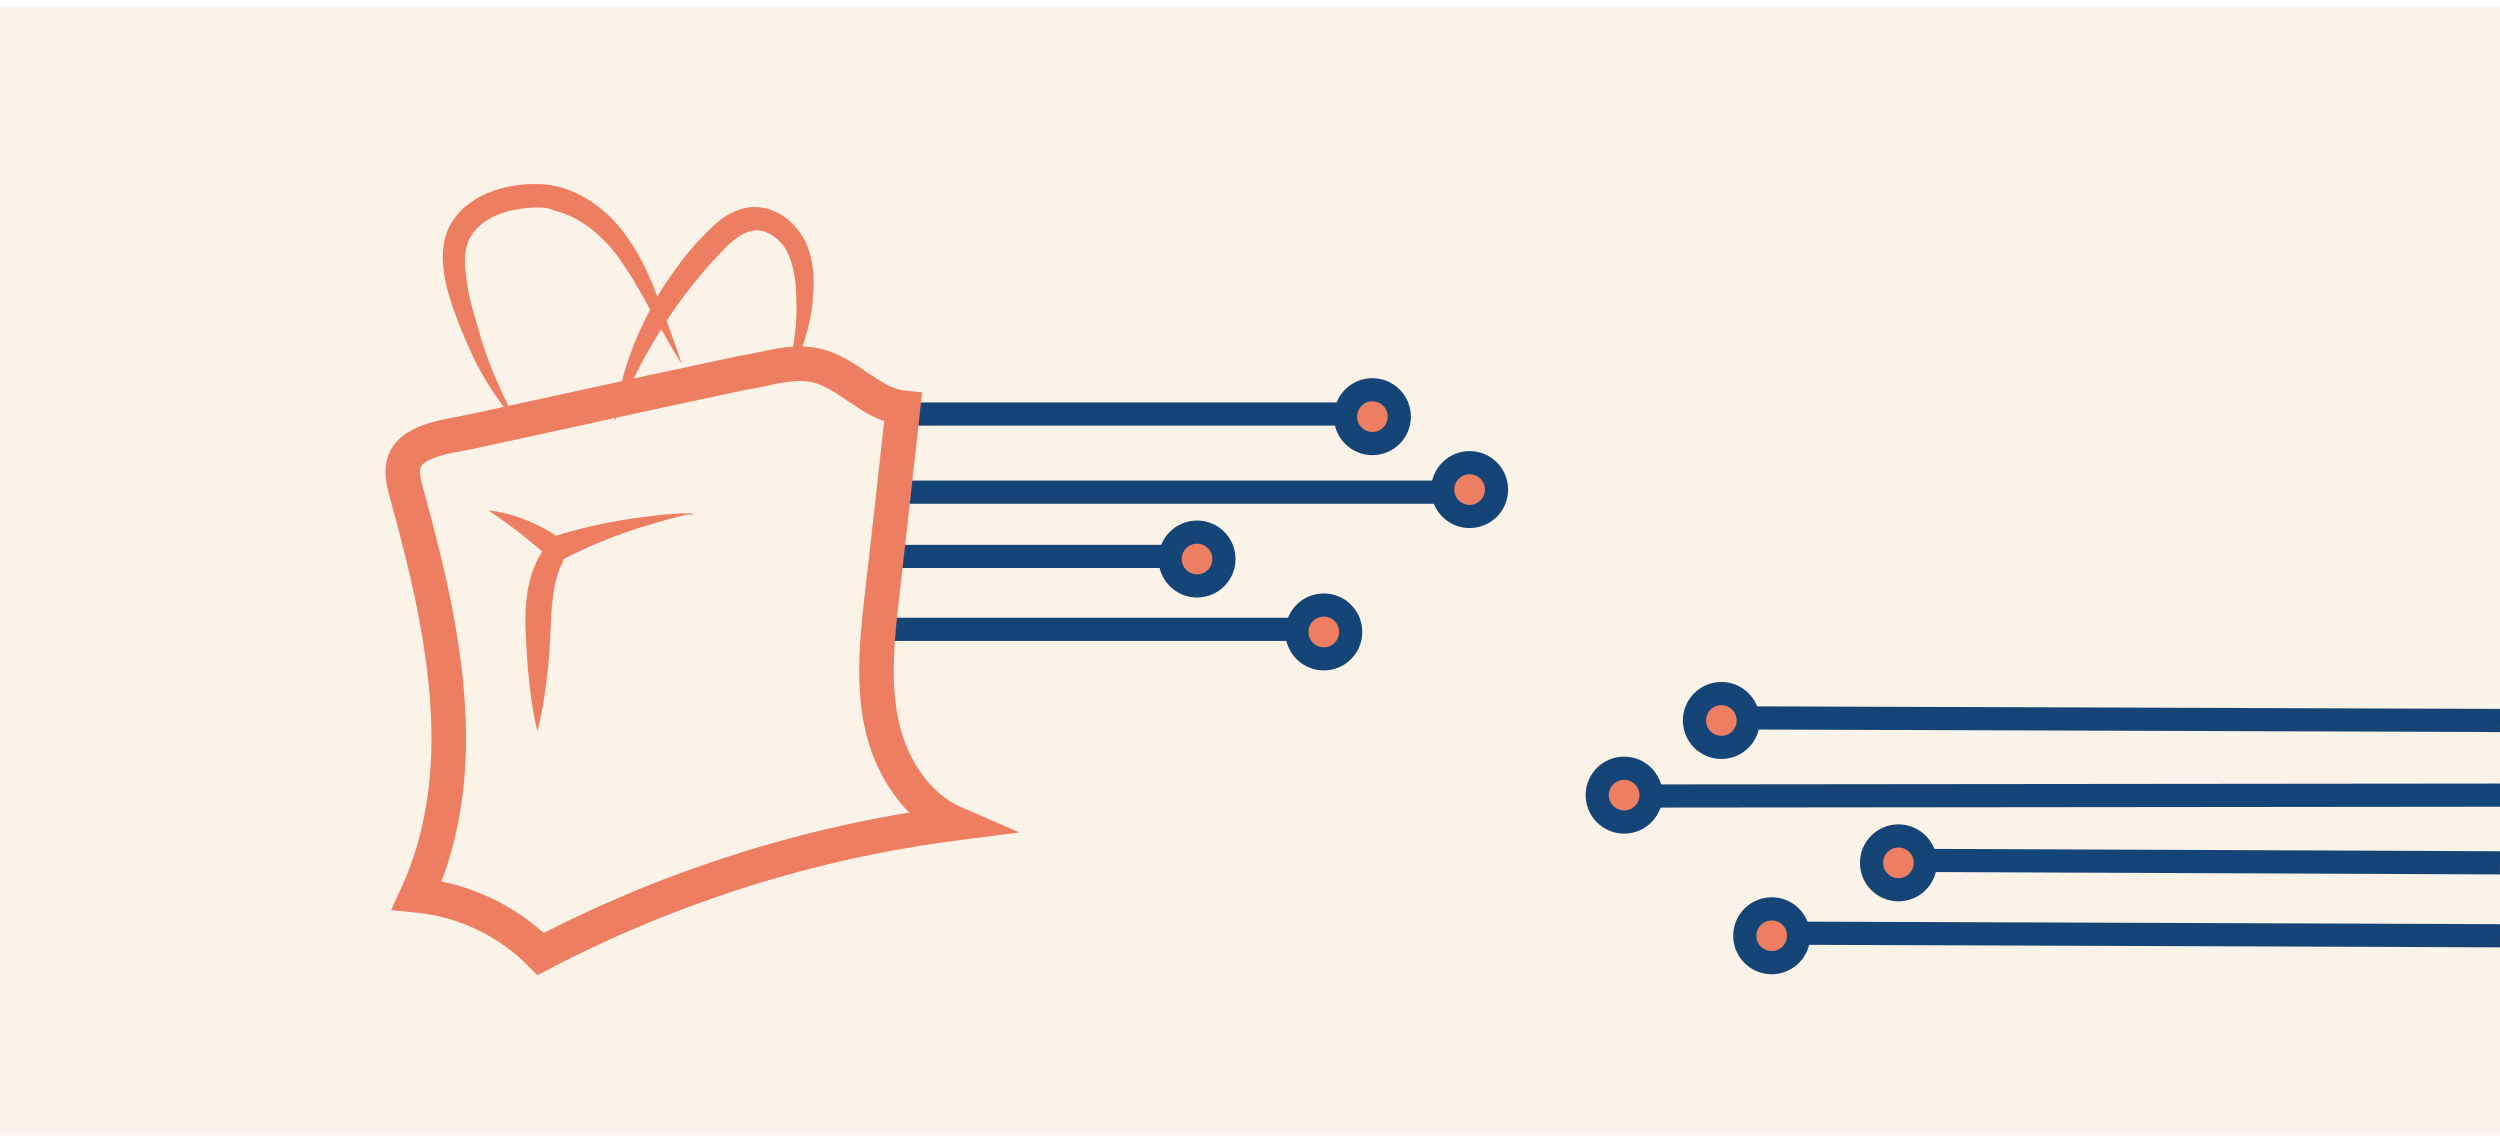 <svg width="1440" height="658" viewBox="0 0 1440 658" fill="none" xmlns="http://www.w3.org/2000/svg">
<g clip-path="url(#clip0_1165_352)" filter="url(#filter0_d_1165_352)">
<rect width="1440" height="650" fill="#FBF3E8"/>
<path d="M512 279.496L831 279.496" stroke="#154577" stroke-width="13.351" stroke-miterlimit="10"/>
<path d="M1440 454L951 454.495" stroke="#154577" stroke-width="13.351" stroke-miterlimit="10"/>
<path d="M512 316.496L702 316.496" stroke="#154577" stroke-width="13.351" stroke-miterlimit="10"/>
<path d="M1440 493L1080 491.495" stroke="#154577" stroke-width="13.351" stroke-miterlimit="10"/>
<path d="M505 358.496L754 358.496" stroke="#154577" stroke-width="13.351" stroke-miterlimit="10"/>
<path d="M1440 535L1028 533.495" stroke="#154577" stroke-width="13.351" stroke-miterlimit="10"/>
<path d="M526 234.496L777 234.496" stroke="#154577" stroke-width="13.351" stroke-miterlimit="10"/>
<path d="M1440 411L1000 409.495" stroke="#154577" stroke-width="13.351" stroke-miterlimit="10"/>
<path d="M439.022 208.591C449.444 206.335 460.147 204.08 470.569 206.617C488.596 210.846 501.553 228.889 520.143 230.863C516.2 266.95 512.256 303.037 508.031 339.124C505.214 363.652 502.679 388.743 507.749 412.707C512.82 436.671 527.185 460.353 550 470.221C466.907 480.934 385.786 506.59 311.425 545.496C292.553 526.325 266.921 514.202 240.163 511.665C253.12 483.472 258.471 452.459 258.471 421.729C258.471 390.153 253.401 358.577 246.359 327.565C242.698 312.059 238.754 296.552 234.529 281.328C231.713 271.461 229.178 261.029 239.036 254.263C248.05 248.061 260.725 246.933 271.146 244.677C288.328 241.012 305.792 237.065 322.974 233.4C357.619 225.788 392.546 218.176 427.192 210.846C431.135 210.282 435.079 209.436 439.022 208.591Z" stroke="#ED7E61" stroke-width="19.9" stroke-miterlimit="10"/>
<path d="M297.616 239.51C289.167 229.934 281.844 219.231 275.648 207.684C272.55 202.051 270.015 195.855 267.481 190.223C264.946 184.308 262.693 178.394 260.44 171.916C258.468 165.72 256.497 159.242 255.652 152.483C255.37 149.103 254.807 145.723 255.088 142.062C255.088 140.372 255.37 138.401 255.652 136.429C255.933 134.458 256.497 132.768 257.06 130.796C259.595 123.192 264.946 116.996 270.86 112.771C277.056 108.265 283.816 105.73 290.575 104.041C297.334 102.351 304.375 101.788 311.417 102.069C318.739 102.351 325.78 104.322 332.258 107.42C345.213 113.616 355.352 123.474 362.675 134.739C370.279 145.723 375.349 157.834 379.855 169.944C384.361 181.773 388.868 193.884 392.81 205.994C386.051 195.01 379.855 184.026 373.659 172.761C367.463 161.495 361.267 150.793 353.944 141.217C346.34 131.923 337.327 124.037 326.907 119.812C324.372 118.686 321.556 117.841 319.021 117.278C316.486 115.87 313.951 115.588 311.135 115.588C305.502 115.306 299.588 116.151 294.236 117.278C283.252 119.812 273.395 126.009 269.734 135.021C269.452 136.148 268.889 137.274 268.607 138.682C268.326 140.091 268.044 141.217 268.044 142.625C267.762 145.442 267.762 148.258 268.044 151.075C268.607 156.989 269.452 162.903 270.86 168.818C272.269 174.732 274.24 180.928 275.93 186.843C277.62 193.039 279.591 198.953 281.844 204.868C286.351 216.697 291.702 227.962 297.616 239.51Z" fill="#ED7E61"/>
<path d="M353.945 238.949C356.198 217.262 363.239 196.139 373.378 176.424C378.448 166.567 384.362 157.273 391.122 148.26C394.501 143.754 397.881 139.53 401.824 135.305C405.485 131.362 409.428 127.137 414.216 123.195C416.751 121.223 419.286 119.533 422.384 118.125C425.482 116.717 428.862 115.59 432.523 115.309C439.846 114.745 446.887 117.28 452.238 121.223C457.589 125.166 461.813 130.517 464.348 136.15C466.883 141.783 468.01 147.979 468.573 153.612C468.854 159.526 468.573 165.159 468.01 170.51C467.446 176.143 466.32 181.494 464.912 186.845C462.095 197.548 457.871 207.968 452.238 216.981C455.054 206.56 457.307 196.139 458.152 185.437C458.715 180.086 458.997 175.016 458.715 169.665C458.715 164.314 458.434 159.244 457.589 154.457C456.744 149.669 455.336 144.881 453.364 140.938C451.393 136.995 448.295 133.897 444.915 131.644C441.535 129.391 437.592 128.264 434.213 128.827C430.551 129.109 426.89 131.08 423.229 133.897C419.567 136.713 416.188 140.375 412.526 144.318C408.865 147.979 405.485 152.203 402.106 156.146C395.346 164.314 389.15 172.763 383.518 181.494C371.407 199.801 362.113 218.952 353.945 238.949Z" fill="#ED7E61"/>
<path d="M281.361 289.953C294.259 291.458 306.511 296.187 317.688 302.85C319.193 303.925 321.128 305 322.847 307.579C323.707 308.869 324.352 310.374 324.782 312.093C324.997 313.813 324.997 315.318 324.782 316.822C324.352 319.617 323.277 321.551 322.632 322.841C322.202 323.486 321.988 324.131 321.988 324.561L321.343 326.495C319.623 331.654 318.763 337.243 318.118 343.047C317.688 345.841 317.688 348.85 317.474 351.86C317.259 354.869 317.259 357.878 317.044 361.103C316.614 367.336 316.399 373.57 315.754 379.804C314.464 392.271 312.745 404.738 309.52 417.206C306.511 404.738 305.006 392.056 303.931 379.589C303.502 373.355 303.072 367.121 302.857 360.888C302.642 357.878 302.642 354.439 302.642 351.215C302.642 347.991 302.857 344.766 303.287 341.327C303.931 334.663 305.436 327.785 308.231 321.336L309.305 318.972C309.735 317.897 310.165 317.252 310.595 316.607C311.455 315.318 311.885 314.458 312.1 314.028C312.1 313.598 312.315 314.243 312.53 314.243C312.53 314.028 312.1 313.383 311.025 312.523C301.782 304.57 292.109 297.262 281.361 289.953Z" fill="#ED7E61"/>
<path d="M314.68 306.29C328.652 301.776 343.054 298.122 357.455 295.757C364.549 294.467 371.857 293.608 379.166 292.748C382.82 292.318 386.474 292.103 389.913 291.888C391.633 291.673 393.568 291.673 395.287 291.673H396.577C396.792 291.673 397.007 291.673 397.437 291.673C397.652 291.673 397.867 291.888 398.082 291.888C398.512 292.103 398.941 292.318 399.156 292.103C399.371 291.888 399.371 291.888 399.156 291.673C398.941 291.673 398.726 291.673 398.726 291.888C398.512 291.673 398.941 291.458 399.156 291.673C399.371 291.673 399.371 291.888 399.371 291.888C399.371 292.103 399.371 292.103 399.156 292.318C398.726 292.748 398.082 292.748 397.652 292.533C397.437 292.533 397.222 292.318 397.007 292.318C396.792 292.318 396.792 292.318 396.362 292.318L395.072 292.533C393.353 292.963 391.633 293.393 389.913 293.823C386.474 294.682 383.035 295.542 379.596 296.617C372.717 298.552 365.839 300.701 359.175 303.066C345.848 307.795 332.736 313.598 320.268 320.262L314.68 306.29Z" fill="#ED7E61"/>
<path d="M790.5 251.496C799.06 251.496 806 244.557 806 235.996C806 227.436 799.06 220.496 790.5 220.496C781.94 220.496 775 227.436 775 235.996C775 244.557 781.94 251.496 790.5 251.496Z" fill="#ED7E61" stroke="#154577" stroke-width="13.351" stroke-miterlimit="10"/>
<path d="M991.5 426.496C982.94 426.496 976 419.557 976 410.996C976 402.436 982.94 395.496 991.5 395.496C1000.06 395.496 1007 402.436 1007 410.996C1007 419.557 1000.06 426.496 991.5 426.496Z" fill="#ED7E61" stroke="#154577" stroke-width="13.351" stroke-miterlimit="10"/>
<path d="M846.5 293.496C855.06 293.496 862 286.557 862 277.996C862 269.436 855.06 262.496 846.5 262.496C837.94 262.496 831 269.436 831 277.996C831 286.557 837.94 293.496 846.5 293.496Z" fill="#ED7E61" stroke="#154577" stroke-width="13.351" stroke-miterlimit="10"/>
<path d="M935.5 469.496C926.94 469.496 920 462.557 920 453.996C920 445.436 926.94 438.496 935.5 438.496C944.06 438.496 951 445.436 951 453.996C951 462.557 944.06 469.496 935.5 469.496Z" fill="#ED7E61" stroke="#154577" stroke-width="13.351" stroke-miterlimit="10"/>
<path d="M689.5 333.496C698.06 333.496 705 326.557 705 317.996C705 309.436 698.06 302.496 689.5 302.496C680.94 302.496 674 309.436 674 317.996C674 326.557 680.94 333.496 689.5 333.496Z" fill="#ED7E61" stroke="#154577" stroke-width="13.351" stroke-miterlimit="10"/>
<path d="M1093.5 508.496C1084.94 508.496 1078 501.557 1078 492.996C1078 484.436 1084.94 477.496 1093.5 477.496C1102.06 477.496 1109 484.436 1109 492.996C1109 501.557 1102.06 508.496 1093.5 508.496Z" fill="#ED7E61" stroke="#154577" stroke-width="13.351" stroke-miterlimit="10"/>
<path d="M762.5 375.496C771.06 375.496 778 368.557 778 359.996C778 351.436 771.06 344.496 762.5 344.496C753.94 344.496 747 351.436 747 359.996C747 368.557 753.94 375.496 762.5 375.496Z" fill="#ED7E61" stroke="#154577" stroke-width="13.351" stroke-miterlimit="10"/>
<path d="M1020.5 550.496C1011.94 550.496 1005 543.557 1005 534.996C1005 526.436 1011.94 519.496 1020.5 519.496C1029.06 519.496 1036 526.436 1036 534.996C1036 543.557 1029.06 550.496 1020.5 550.496Z" fill="#ED7E61" stroke="#154577" stroke-width="13.351" stroke-miterlimit="10"/>
</g>
<defs>
<filter id="filter0_d_1165_352" x="-4" y="0" width="1448" height="658" filterUnits="userSpaceOnUse" color-interpolation-filters="sRGB">
<feFlood flood-opacity="0" result="BackgroundImageFix"/>
<feColorMatrix in="SourceAlpha" type="matrix" values="0 0 0 0 0 0 0 0 0 0 0 0 0 0 0 0 0 0 127 0" result="hardAlpha"/>
<feOffset dy="4"/>
<feGaussianBlur stdDeviation="2"/>
<feComposite in2="hardAlpha" operator="out"/>
<feColorMatrix type="matrix" values="0 0 0 0 0 0 0 0 0 0 0 0 0 0 0 0 0 0 0.25 0"/>
<feBlend mode="normal" in2="BackgroundImageFix" result="effect1_dropShadow_1165_352"/>
<feBlend mode="normal" in="SourceGraphic" in2="effect1_dropShadow_1165_352" result="shape"/>
</filter>
<clipPath id="clip0_1165_352">
<rect width="1440" height="650" fill="white"/>
</clipPath>
</defs>
</svg>
